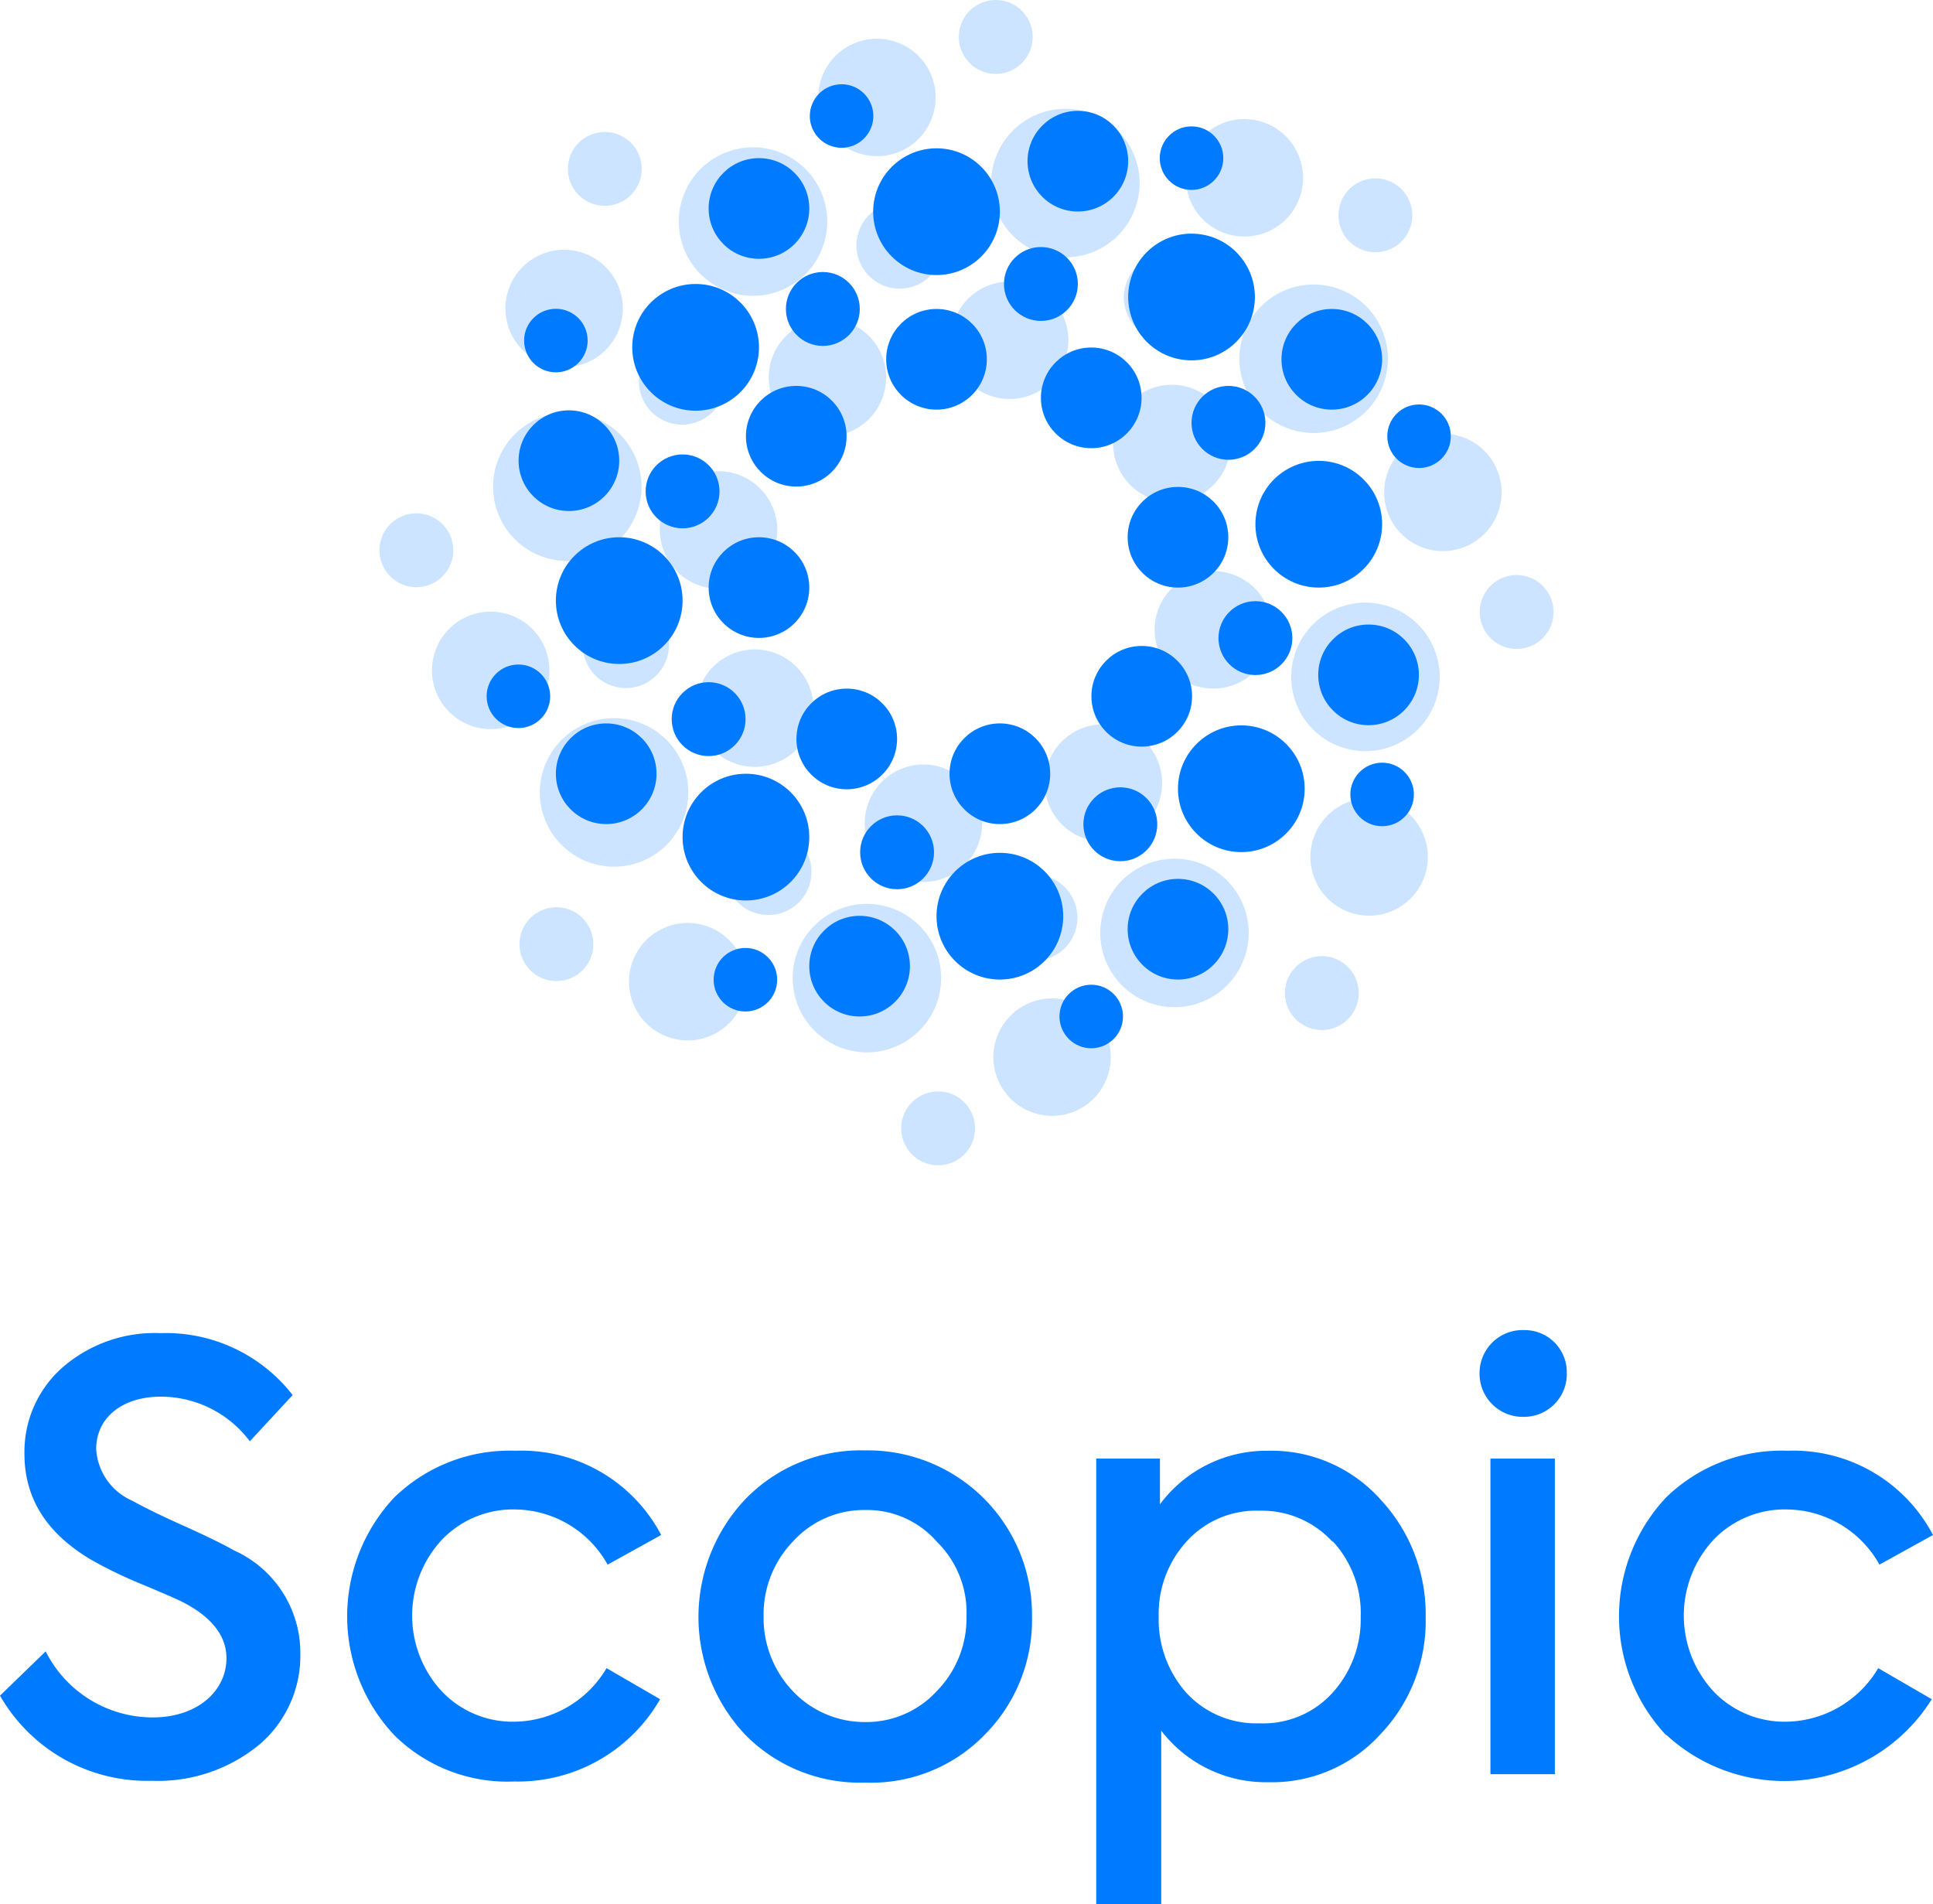 <svg xmlns="http://www.w3.org/2000/svg" viewBox="0 0 108.32 106.68"><defs><style>.cls-1{fill:#007aff;}.cls-2{opacity:0.2;}</style></defs><title>Scopic Logo Centered Blue</title><g id="Layer_2" data-name="Layer 2"><g id="Layer_2-2" data-name="Layer 2"><g id="Scopic_Centered_Blue" data-name="Scopic Centered Blue"><g id="Group"><path id="Path" class="cls-1" d="M0,95l2.56-2.48a6.71,6.71,0,0,0,6,3.7c2.5,0,4.13-1.48,4.13-3.32,0-1.22-.79-2.27-2.39-3.11-.41-.21-1.22-.56-2.47-1.08s-2.16-1-2.8-1.37c-2.47-1.49-3.66-3.44-3.66-5.89a6.3,6.3,0,0,1,2.09-4.8A7.88,7.88,0,0,1,9,74.69a9,9,0,0,1,7.4,3.47L14,80.75a6.23,6.23,0,0,0-5-2.5c-2.09,0-3.61,1.13-3.61,2.94a3.37,3.37,0,0,0,2,2.88c.44.24,1.31.7,2.74,1.34s2.38,1.11,3,1.46a6.29,6.29,0,0,1,3.7,5.77,6.53,6.53,0,0,1-2.33,5.13,8.93,8.93,0,0,1-6,2A9.49,9.49,0,0,1,0,95Z"/><path id="Path-2" data-name="Path" class="cls-1" d="M22.09,97.21a9.72,9.72,0,0,1,0-13.31,9.27,9.27,0,0,1,6.81-2.62A8.83,8.83,0,0,1,37.05,86l-3,1.66a6,6,0,0,0-5.12-3.09,5.52,5.52,0,0,0-4.19,1.72,6.25,6.25,0,0,0,0,8.45,5.47,5.47,0,0,0,4.1,1.72,6.08,6.08,0,0,0,5.15-3l3,1.74a9.18,9.18,0,0,1-8.18,4.61A9,9,0,0,1,22.09,97.21Z"/><path id="Shape" class="cls-1" d="M41.76,84a9,9,0,0,1,6.72-2.74,9.2,9.2,0,0,1,9.35,9.29,9.11,9.11,0,0,1-2.65,6.64,8.85,8.85,0,0,1-6.7,2.68,9,9,0,0,1-6.72-2.68,9.61,9.61,0,0,1,0-13.19ZM52.5,86.38a5.18,5.18,0,0,0-4-1.78,5.37,5.37,0,0,0-4.08,1.78,5.87,5.87,0,0,0-1.63,4.16,5.94,5.94,0,0,0,1.63,4.2,5.54,5.54,0,0,0,4.08,1.74,5.36,5.36,0,0,0,4-1.74,5.83,5.83,0,0,0,1.66-4.2A5.54,5.54,0,0,0,52.5,86.38Z"/><path id="Shape-2" data-name="Shape" class="cls-1" d="M77.35,84a9.41,9.41,0,0,1,2.54,6.61,9.18,9.18,0,0,1-2.54,6.56,8.2,8.2,0,0,1-6.28,2.68,7.39,7.39,0,0,1-6-2.89v9.76H61.43v-25H65v2.56a7.44,7.44,0,0,1,6.06-3A8.19,8.19,0,0,1,77.35,84Zm-2.67,2.39a5.36,5.36,0,0,0-4.11-1.75,5.24,5.24,0,0,0-4.1,1.75,6,6,0,0,0-1.54,4.19,6.19,6.19,0,0,0,1.54,4.25,5.31,5.31,0,0,0,4.1,1.72,5.23,5.23,0,0,0,4.11-1.72,6.12,6.12,0,0,0,1.57-4.25A5.92,5.92,0,0,0,74.68,86.35Z"/><path id="Shape-3" data-name="Shape" class="cls-1" d="M82.91,76.91a2.41,2.41,0,0,1,2.5-2.39,2.36,2.36,0,0,1,2.39,2.39,2.4,2.4,0,0,1-2.39,2.47A2.42,2.42,0,0,1,82.91,76.91ZM87.13,99.4H83.52V81.72h3.61Z"/><path id="Path-3" data-name="Path" class="cls-1" d="M93.36,97.21a9.72,9.72,0,0,1,0-13.31,9.27,9.27,0,0,1,6.81-2.62A8.83,8.83,0,0,1,108.32,86l-3,1.66a6,6,0,0,0-5.12-3.09A5.52,5.52,0,0,0,96,86.29a6.25,6.25,0,0,0,0,8.45,5.49,5.49,0,0,0,4.1,1.72,6.08,6.08,0,0,0,5.15-3l3,1.74a9.74,9.74,0,0,1-14.87,2Z"/></g><g id="Logo_Horizontal-version_normal" data-name="Logo Horizontal-version normal"><g id="Group-2" data-name="Group" class="cls-2"><circle id="Oval" class="cls-1" cx="46.37" cy="21.15" r="3.29" transform="translate(-4.59 22.06) rotate(-25.54)"/><circle id="Oval-2" data-name="Oval" class="cls-1" cx="49.14" cy="5.46" r="3.29" transform="translate(2.45 21.72) rotate(-25.54)"/><circle id="Oval-3" data-name="Oval" class="cls-1" cx="69.73" cy="9.96" r="3.29" transform="translate(2.52 31.04) rotate(-25.54)"/><circle id="Oval-4" data-name="Oval" class="cls-1" cx="65.67" cy="24.85" r="3.29" transform="translate(-4.3 30.74) rotate(-25.54)"/><circle id="Oval-5" data-name="Oval" class="cls-1" cx="80.85" cy="27.59" r="3.29" transform="translate(-3.99 37.55) rotate(-25.54)"/><circle id="Oval-6" data-name="Oval" class="cls-1" cx="76.72" cy="48.01" r="3.29" transform="translate(-13.2 37.77) rotate(-25.54)"/><circle id="Oval-7" data-name="Oval" class="cls-1" cx="58.95" cy="59.23" r="3.29" transform="translate(-19.77 31.2) rotate(-25.54)"/><circle id="Oval-8" data-name="Oval" class="cls-1" cx="38.54" cy="55" r="3.29" transform="translate(-19.95 21.99) rotate(-25.54)"/><circle id="Oval-9" data-name="Oval" class="cls-1" cx="27.49" cy="37.56" r="3.29" transform="translate(-13.5 15.52) rotate(-25.54)"/><circle id="Oval-10" data-name="Oval" class="cls-1" cx="31.61" cy="17.28" r="3.29" transform="translate(-4.36 15.32) rotate(-25.54)"/><circle id="Oval-11" data-name="Oval" class="cls-1" cx="38.22" cy="21.38" r="2.42" transform="translate(-5.48 18.56) rotate(-25.54)"/><circle id="Oval-12" data-name="Oval" class="cls-1" cx="33.89" cy="9.47" r="2.07" transform="translate(-0.77 15.53) rotate(-25.54)"/><circle id="Oval-13" data-name="Oval" class="cls-1" cx="31.18" cy="52.9" r="2.07" transform="translate(-19.76 18.61) rotate(-25.54)"/><circle id="Oval-14" data-name="Oval" class="cls-1" cx="55.8" cy="2.07" r="2.07" transform="translate(4.56 24.26) rotate(-25.54)"/><circle id="Oval-15" data-name="Oval" class="cls-1" cx="23.33" cy="30.83" r="2.07" transform="translate(-11.01 13.07) rotate(-25.54)"/><circle id="Oval-16" data-name="Oval" class="cls-1" cx="52.57" cy="63.22" r="2.07" transform="translate(-22.12 28.84) rotate(-25.54)"/><circle id="Oval-17" data-name="Oval" class="cls-1" cx="77.07" cy="12.07" r="2.07" transform="translate(2.33 34.4) rotate(-25.54)"/><circle id="Oval-18" data-name="Oval" class="cls-1" cx="74.07" cy="55.64" r="2.07" transform="translate(-16.75 37.37) rotate(-25.54)"/><circle id="Oval-19" data-name="Oval" class="cls-1" cx="84.99" cy="34.29" r="2.07" transform="translate(-6.48 39.99) rotate(-25.54)"/><circle id="Oval-20" data-name="Oval" class="cls-1" cx="50.41" cy="13.75" r="2.42" transform="translate(-1 23.08) rotate(-25.54)"/><circle id="Oval-21" data-name="Oval" class="cls-1" cx="65.4" cy="16.67" r="2.42" transform="translate(-0.8 29.82) rotate(-25.54)"/><circle id="Oval-22" data-name="Oval" class="cls-1" cx="73.05" cy="28.62" r="2.42" transform="translate(-5.2 34.29) rotate(-25.54)"/><circle id="Oval-23" data-name="Oval" class="cls-1" cx="70.38" cy="43.43" r="2.42" transform="translate(-11.85 34.58) rotate(-25.54)"/><circle id="Oval-24" data-name="Oval" class="cls-1" cx="57.95" cy="51.42" r="2.42" transform="translate(-16.5 30) rotate(-25.54)"/><circle id="Oval-25" data-name="Oval" class="cls-1" cx="35.07" cy="36.13" r="2.42" transform="translate(-12.15 18.65) rotate(-25.54)"/><circle id="Oval-26" data-name="Oval" class="cls-1" cx="43.05" cy="48.85" r="2.42" transform="translate(-16.85 23.33) rotate(-25.54)"/><circle id="Oval-27" data-name="Oval" class="cls-1" cx="61.83" cy="43.87" r="3.29" transform="translate(-12.87 30.94) rotate(-25.54)"/><circle id="Oval-28" data-name="Oval" class="cls-1" cx="59.7" cy="10.26" r="4.16" transform="translate(1.41 26.74) rotate(-25.54)"/><circle id="Oval-29" data-name="Oval" class="cls-1" cx="73.61" cy="20.1" r="4.16" transform="translate(-1.47 33.7) rotate(-25.54)"/><circle id="Oval-30" data-name="Oval" class="cls-1" cx="76.52" cy="37.93" r="4.16" transform="translate(-8.88 36.69) rotate(-25.54)"/><circle id="Oval-31" data-name="Oval" class="cls-1" cx="65.81" cy="52.27" r="4.16" transform="translate(-16.1 33.48) rotate(-25.54)"/><circle id="Oval-32" data-name="Oval" class="cls-1" cx="48.58" cy="54.8" r="4.16" transform="translate(-18.88 26.3) rotate(-25.54)"/><circle id="Oval-33" data-name="Oval" class="cls-1" cx="34.41" cy="44.4" r="4.16" transform="translate(-15.78 19.17) rotate(-25.54)"/><circle id="Oval-34" data-name="Oval" class="cls-1" cx="31.79" cy="27.27" r="4.16" transform="translate(-8.65 16.37) rotate(-25.54)"/><circle id="Oval-35" data-name="Oval" class="cls-1" cx="42.2" cy="12.41" r="4.16" transform="translate(-1.23 19.41) rotate(-25.54)"/><circle id="Oval-36" data-name="Oval" class="cls-1" cx="42.3" cy="39.68" r="3.29" transform="translate(-12.98 22.11) rotate(-25.54)"/><circle id="Oval-37" data-name="Oval" class="cls-1" cx="56.58" cy="19.06" r="3.29" transform="translate(-2.69 26.26) rotate(-25.54)"/><circle id="Oval-38" data-name="Oval" class="cls-1" cx="40.26" cy="29.69" r="3.29" transform="translate(-8.86 20.26) rotate(-25.54)"/><circle id="Oval-39" data-name="Oval" class="cls-1" cx="51.75" cy="46.12" r="3.29" transform="translate(-14.83 26.82) rotate(-25.54)"/><circle id="Oval-40" data-name="Oval" class="cls-1" cx="67.99" cy="35.29" r="3.29" transform="translate(-8.57 32.76) rotate(-25.54)"/></g><g id="Group-3" data-name="Group"><circle id="Oval-41" data-name="Oval" class="cls-1" cx="52.48" cy="20.13" r="2.82"/><circle id="Oval-42" data-name="Oval" class="cls-1" cx="60.4" cy="9.03" r="2.82"/><circle id="Oval-43" data-name="Oval" class="cls-1" cx="74.63" cy="20.13" r="2.82"/><circle id="Oval-44" data-name="Oval" class="cls-1" cx="66.01" cy="30.1" r="2.82"/><circle id="Oval-45" data-name="Oval" class="cls-1" cx="76.69" cy="37.81" r="2.82"/><circle id="Oval-46" data-name="Oval" class="cls-1" cx="66.01" cy="52.06" r="2.82"/><circle id="Oval-47" data-name="Oval" class="cls-1" cx="48.17" cy="54.13" r="2.82"/><circle id="Oval-48" data-name="Oval" class="cls-1" cx="33.97" cy="43.35" r="2.82"/><circle id="Oval-49" data-name="Oval" class="cls-1" cx="31.88" cy="25.81" r="2.82"/><circle id="Oval-50" data-name="Oval" class="cls-1" cx="42.53" cy="11.68" r="2.82"/><circle id="Oval-51" data-name="Oval" class="cls-1" cx="46.11" cy="17.31" r="2.07"/><circle id="Oval-52" data-name="Oval" class="cls-1" cx="47.16" cy="6.5" r="1.78"/><circle id="Oval-53" data-name="Oval" class="cls-1" cx="29.05" cy="39.01" r="1.78"/><circle id="Oval-54" data-name="Oval" class="cls-1" cx="66.77" cy="8.86" r="1.78"/><circle id="Oval-55" data-name="Oval" class="cls-1" cx="31.15" cy="19.08" r="1.78"/><circle id="Oval-56" data-name="Oval" class="cls-1" cx="41.77" cy="54.89" r="1.78"/><circle id="Oval-57" data-name="Oval" class="cls-1" cx="79.52" cy="24.44" r="1.78"/><circle id="Oval-58" data-name="Oval" class="cls-1" cx="61.15" cy="56.95" r="1.78"/><circle id="Oval-59" data-name="Oval" class="cls-1" cx="77.45" cy="44.51" r="1.78"/><circle id="Oval-60" data-name="Oval" class="cls-1" cx="58.33" cy="15.91" r="2.07"/><circle id="Oval-61" data-name="Oval" class="cls-1" cx="68.84" cy="23.69" r="2.07"/><circle id="Oval-62" data-name="Oval" class="cls-1" cx="70.35" cy="35.75" r="2.07"/><circle id="Oval-63" data-name="Oval" class="cls-1" cx="62.78" cy="46.18" r="2.07"/><circle id="Oval-64" data-name="Oval" class="cls-1" cx="50.27" cy="47.75" r="2.07"/><circle id="Oval-65" data-name="Oval" class="cls-1" cx="38.25" cy="27.53" r="2.07"/><circle id="Oval-66" data-name="Oval" class="cls-1" cx="39.71" cy="40.29" r="2.07"/><circle id="Oval-67" data-name="Oval" class="cls-1" cx="56.03" cy="43.35" r="2.82"/><circle id="Oval-68" data-name="Oval" class="cls-1" cx="66.77" cy="16.64" r="3.55"/><circle id="Oval-69" data-name="Oval" class="cls-1" cx="73.9" cy="29.37" r="3.55"/><circle id="Oval-70" data-name="Oval" class="cls-1" cx="69.56" cy="44.19" r="3.55"/><circle id="Oval-71" data-name="Oval" class="cls-1" cx="56.03" cy="51.33" r="3.55"/><circle id="Oval-72" data-name="Oval" class="cls-1" cx="41.8" cy="46.9" r="3.55"/><circle id="Oval-73" data-name="Oval" class="cls-1" cx="34.7" cy="33.65" r="3.55"/><circle id="Oval-74" data-name="Oval" class="cls-1" cx="38.98" cy="19.46" r="3.55"/><circle id="Oval-75" data-name="Oval" class="cls-1" cx="52.48" cy="11.86" r="3.55"/><circle id="Oval-76" data-name="Oval" class="cls-1" cx="42.53" cy="32.92" r="2.82"/><circle id="Oval-77" data-name="Oval" class="cls-1" cx="61.15" cy="22.29" r="2.82"/><circle id="Oval-78" data-name="Oval" class="cls-1" cx="44.62" cy="24.44" r="2.82"/><circle id="Oval-79" data-name="Oval" class="cls-1" cx="47.45" cy="41.4" r="2.82"/><circle id="Oval-80" data-name="Oval" class="cls-1" cx="63.98" cy="39.01" r="2.82"/></g></g></g></g></g></svg>